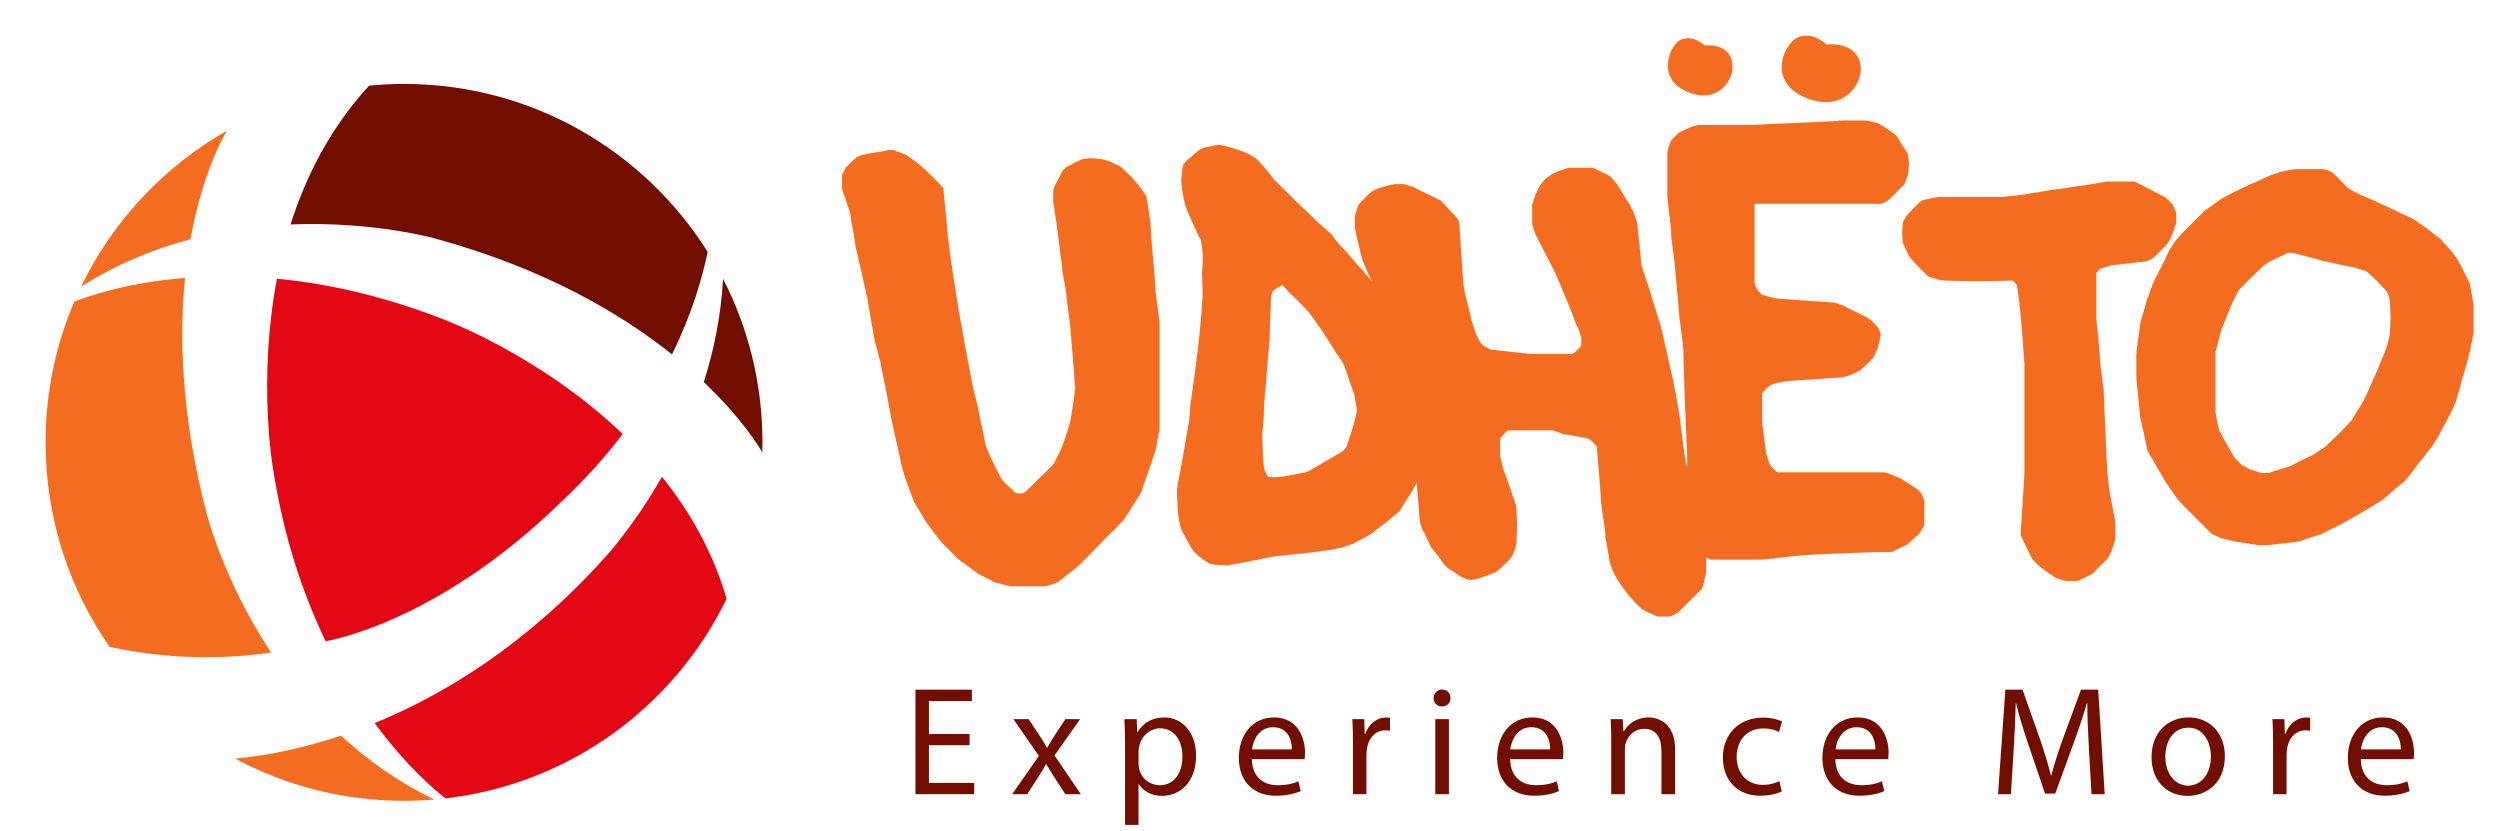 <?xml version="1.0" encoding="UTF-8"?>
<svg id="Layer_1" data-name="Layer 1" xmlns="http://www.w3.org/2000/svg" xmlns:xlink="http://www.w3.org/1999/xlink" viewBox="0 0 1193.27 396.77">
  <defs>
    <style>
      .cls-1 {
        fill: #e30613;
      }

      .cls-2 {
        fill: #f46c1f;
      }

      .cls-3 {
        clip-path: url(#clippath);
      }

      .cls-4 {
        fill: none;
      }

      .cls-5 {
        fill: #720e00;
      }
    </style>
    <clipPath id="clippath">
      <rect class="cls-4" x="-384.85" y="-583.7" width="2000" height="1500"/>
    </clipPath>
  </defs>
  <g class="cls-3">
    <path class="cls-5" d="m176.22,40.87c-18.5,20.01-30.22,43.22-37.52,66.27,39.89-1.65,69.61,6.88,69.61,6.88,51.72,14.25,88.01,35.63,112.45,55.15,9.41-19.11,14.38-36.17,17.01-48.96-30.27-48.14-83.86-80.14-144.92-80.14-5.61,0-11.15.28-16.63.81"/>
    <path class="cls-5" d="m335.93,182.37c19.01,18.05,27.14,32.18,27.93,33.58.04-1.6.07-3.2.07-4.81,0-28.12-6.79-54.66-18.81-78.07-.94,17.7-4.4,34.26-9.19,49.29"/>
    <path class="cls-2" d="m90.92,114.19c6.11-33.82,17.24-51.53,17.42-51.83-30.1,17.13-54.5,43.13-69.63,74.45,17.08-10.84,34.86-18.03,52.21-22.62"/>
    <path class="cls-1" d="m346.32,284.13c-6.6-21.75-17.51-40.54-30.36-56.57-13.84,24.28-27.35,38.65-27.35,38.65-37.81,41.94-77.14,65.58-109.78,78.93,15.4,20.94,29.32,32.45,33.86,35.93,59.18-6.84,109.16-43.87,134.14-95.3-.17-.55-.34-1.08-.51-1.65"/>
    <path class="cls-2" d="m162.76,351.12c-22.52,7.53-40.5,10.07-50.53,10.96,24.02,12.86,51.46,20.15,80.61,20.15,4.84,0,9.64-.21,14.38-.61-17.25-8.36-31.96-18.94-44.46-30.5"/>
    <path class="cls-2" d="m129.36,311.45c-23.03-34.93-30.84-66.85-30.84-66.85-11.84-45.59-13.1-83.08-10.18-111.97-27.35,2.22-45.88,8.58-52.89,11.36-8.81,20.62-13.69,43.32-13.69,67.16,0,36.3,11.31,69.94,30.59,97.63,27.92,5.95,53.77,6.04,77.01,2.67"/>
    <path class="cls-2" d="m401.9,83.7c0-.21.27-.82.82-1.8.54-.98.93-1.69,1.15-2.13.44-.43,1.15-1.15,2.13-2.13.98-.98,1.69-1.58,2.13-1.8.22-.43.82-.87,1.8-1.31.98-.43,1.69-.66,2.13-.66.43-.21,2.18-.54,5.24-.98,3.05-.43,5.35-.87,6.87-1.31h1.96c.66.22,1.74.6,3.28,1.15,1.52.55,2.51.93,2.95,1.15.43.22,1.69,1.09,3.76,2.62,2.07,1.53,3.44,2.62,4.09,3.27.43.44,1.15,1.09,2.13,1.96.98.88,2.02,1.86,3.11,2.95,1.09,1.09,2.07,2.13,2.95,3.11.87.98,1.53,1.69,1.96,2.13,0,.88.11,2.35.33,4.42.21,2.08.44,4.31.66,6.71.21,2.4.43,4.64.65,6.71.22,2.08.33,3.55.33,4.42,1.53,12.23,3.33,24.39,5.4,36.5,2.07,12.11,4.31,24.17,6.71,36.18,0,.22.11.71.33,1.47.21.77.43,1.59.65,2.46.21.88.44,1.75.66,2.62.21.87.33,1.42.33,1.64.22.44.49,1.64.82,3.6.33,1.96.76,4.09,1.31,6.38.54,2.29.98,4.42,1.31,6.38.33,1.96.6,3.17.82,3.6.22.66.66,1.75,1.31,3.27.65,1.53,1.42,3.17,2.29,4.91.87,1.75,1.69,3.39,2.45,4.91.76,1.53,1.36,2.62,1.8,3.28.44.44,1.47,1.42,3.11,2.95,1.64,1.53,2.67,2.51,3.11,2.95,1.09.22,1.74.33,1.96.33s.54-.05.98-.16c.44-.11.76-.16.98-.16.65-.43,1.64-1.31,2.95-2.62,1.31-1.31,2.73-2.73,4.26-4.26,1.52-1.52,3-2.95,4.42-4.26,1.42-1.31,2.34-2.29,2.78-2.95.21-.43.82-1.64,1.8-3.6.98-1.96,1.69-3.49,2.13-4.58.43-1.09,1.15-3.16,2.13-6.22.98-3.05,1.58-5.02,1.8-5.89,0-.21.11-.92.33-2.13.22-1.2.43-2.56.65-4.09.21-1.52.44-3,.66-4.42.21-1.42.33-2.56.33-3.44.21-.87.33-1.52.33-1.96,0-.22-.11-.87-.33-1.97,0-1.31-.11-3.27-.33-5.89-.22-2.62-.44-5.35-.66-8.18-.22-2.83-.44-5.4-.65-7.69-.22-2.29-.33-3.76-.33-4.42,0-.43-.11-1.42-.33-2.95-.22-1.53-.44-3.16-.65-4.91-.22-1.74-.44-3.44-.65-5.07-.22-1.64-.33-2.78-.33-3.44,0-.22-.11-.93-.33-2.13-.22-1.2-.44-2.46-.66-3.77-.22-1.31-.44-2.56-.65-3.77-.22-1.2-.33-2.02-.33-2.46s-.11-1.42-.33-2.95c-.22-1.52-.44-3.22-.65-5.07-.22-1.85-.44-3.55-.66-5.08-.22-1.53-.33-2.51-.33-2.95,0-.21-.11-1.03-.33-2.46-.22-1.42-.44-2.95-.65-4.58-.22-1.64-.44-3.11-.66-4.42-.22-1.31-.33-2.18-.33-2.62-.22-.22-.33-.87-.33-1.96v-4.59c0-1.09.11-1.64.33-1.64,0-.43.54-1.64,1.64-3.6,1.09-1.96,1.85-3.49,2.29-4.58l1.96-1.96c.87-.43,2.34-1.2,4.42-2.29,2.07-1.09,3.33-1.64,3.77-1.64,1.97-.21,3.16-.33,3.6-.33.65,0,2.07.11,4.25.33.44,0,1.42.22,2.95.66,1.52.44,2.62.87,3.27,1.31.43.22,1.15.55,2.13.98.98.44,1.58.77,1.8.98.43.44,1.47,1.42,3.11,2.95,1.64,1.53,2.67,2.62,3.11,3.27.87.88,2.07,2.35,3.6,4.42,1.52,2.08,2.29,3.22,2.29,3.44s.11.93.33,2.13c.21,1.2.44,2.57.65,4.09.22,1.53.43,3,.66,4.42.21,1.42.33,2.57.33,3.44s.11,2.78.33,5.73c.22,2.95.49,6.17.82,9.66.33,3.49.6,6.71.82,9.66.21,2.95.33,4.75.33,5.4,0,.44.11,1.42.33,2.95.22,1.53.43,3.22.66,5.08.21,1.86.43,3.55.65,5.07.21,1.53.33,2.51.33,2.95v50.74c-.22.65-.55,2.29-.98,4.91-.44,2.62-.77,4.37-.98,5.24-.22.44-.6,1.47-1.15,3.11-.55,1.64-1.15,3.44-1.8,5.4-.66,1.97-1.31,3.82-1.96,5.57-.66,1.75-1.09,3.06-1.31,3.93,0,.44-.28,1.09-.82,1.97-.55.87-.93,1.53-1.14,1.96-1.1,1.75-2.62,4.15-4.58,7.2-1.96,3.06-3.17,4.7-3.6,4.91-.44.65-1.59,1.86-3.44,3.6-1.86,1.75-3.82,3.71-5.89,5.89-2.08,2.18-4.15,4.31-6.22,6.39-2.08,2.08-3.55,3.55-4.42,4.42-.44.44-1.15,1.04-2.13,1.8-.98.77-2.02,1.59-3.11,2.46-1.09.88-2.13,1.69-3.11,2.46-.98.77-1.59,1.26-1.8,1.47-.44.22-1.47.6-3.11,1.15-1.64.55-2.67.82-3.11.82h-16.04c-.44,0-1.75-.27-3.93-.82-2.18-.54-3.6-.92-4.26-1.15-.65-.43-2.02-1.15-4.09-2.13-2.08-.98-3.44-1.69-4.09-2.13-.22-.22-.71-.6-1.47-1.15-.77-.54-1.59-1.15-2.46-1.8-.88-.65-1.69-1.25-2.46-1.8-.77-.54-1.26-.93-1.47-1.15-.44-.22-1.15-.82-2.13-1.8-.98-.98-2.02-2.01-3.11-3.11-1.09-1.09-2.13-2.13-3.11-3.11-.98-.98-1.59-1.69-1.8-2.13-.44-.43-1.42-1.69-2.95-3.77-1.53-2.07-2.62-3.54-3.27-4.42-.66-1.09-1.75-2.89-3.28-5.4-1.53-2.51-2.4-3.98-2.62-4.42-.22-.65-.66-1.8-1.31-3.44-.66-1.64-1.31-3.38-1.96-5.24-.66-1.85-1.26-3.71-1.8-5.57-.55-1.85-.93-3.22-1.15-4.09,0-.22-.16-1.09-.49-2.62-.33-1.52-.71-3.27-1.15-5.24-.44-1.96-.88-3.87-1.31-5.73-.44-1.85-.77-3.33-.98-4.42-.22-.87-.6-2.78-1.15-5.73-.55-2.95-1.14-6.16-1.8-9.66-.65-3.49-1.31-6.71-1.96-9.66-.66-2.95-.98-4.75-.98-5.4-.22-.43-.6-1.8-1.14-4.09-.55-2.29-.93-3.65-1.15-4.09-.22-.65-.55-2.29-.98-4.91-.44-2.62-.77-4.36-.98-5.24,0-.21-.11-.93-.33-2.13-.22-1.2-.44-2.46-.66-3.77-.22-1.31-.44-2.56-.65-3.76-.22-1.2-.33-2.02-.33-2.46-.22-.65-.6-2.23-1.15-4.75-.55-2.51-1.15-5.24-1.8-8.18-.65-2.95-1.31-5.73-1.96-8.35-.65-2.62-.98-4.26-.98-4.91,0-.22-.11-1.03-.33-2.46-.22-1.42-.49-2.95-.82-4.58-.33-1.64-.6-3.11-.82-4.42-.22-1.31-.33-2.18-.33-2.62,0-.21-.22-.93-.66-2.13-.44-1.2-.87-2.51-1.31-3.93-.44-1.42-.88-2.67-1.31-3.77-.44-1.09-.66-1.85-.66-2.29v-6.22Z"/>
    <path class="cls-2" d="m801.32,242.65c0-.2.1-.76.3-1.68.2-.92.46-1.94.77-3.06.31-1.12.56-2.14.76-3.06.2-.92.31-1.48.31-1.68.2-1.43.56-3.57,1.07-6.43.51-2.86.77-4.49.77-4.9v-5.51c-.21-3.06-.41-7.24-.61-12.55-.21-5.3-.41-10.56-.61-15.76-.21-5.2-.36-9.84-.46-13.93-.11-4.08-.15-6.43-.15-7.04,0-.41-.11-1.53-.31-3.37-.21-1.84-.46-3.82-.76-5.97-.31-2.14-.56-4.13-.77-5.97-.2-1.84-.3-2.96-.3-3.37,0-.61-.11-1.94-.31-3.98-.21-2.04-.41-4.23-.61-6.58-.2-2.34-.41-4.54-.61-6.58-.21-2.04-.31-3.26-.31-3.67s-.11-1.38-.31-2.91c-.21-1.53-.41-3.11-.61-4.74-.21-1.63-.41-3.21-.61-4.74-.21-1.53-.31-2.5-.31-2.91v-1.83c0-.41-.1-1.43-.3-3.06-.21-1.63-.41-3.42-.61-5.36-.21-1.94-.41-3.72-.61-5.36-.2-1.63-.3-2.65-.3-3.06v-20.81c0-.41.25-1.38.76-2.91.51-1.53.87-2.5,1.07-2.91l3.67-3.67c.41-.2,1.07-.51,1.99-.92.92-.4,1.58-.71,1.99-.92.61-.41,1.63-.81,3.06-1.22,1.43-.41,2.24-.61,2.45-.61h24.48c1.02,0,3.57-.1,7.65-.3,4.08-.2,8.46-.41,13.16-.61,4.69-.2,9.08-.41,13.16-.61,4.08-.2,6.63-.31,7.65-.31.41-.2,1.63-.3,3.67-.3h8.57c1.84,0,2.75.1,2.75.3.41,0,1.38.21,2.91.61,1.53.41,2.5.82,2.91,1.22.41.21,1.33.76,2.76,1.68,1.42.92,2.34,1.58,2.75,1.99.41.21.81.51,1.22.92.41.41.71.72.92.92.41.41,1.02,1.38,1.84,2.91.81,1.53,1.43,2.5,1.84,2.91.41.41.81,1.07,1.22,1.99.41.92.61,1.48.61,1.68.2,2.04.31,3.27.31,3.67s-.05,1.12-.15,2.14c-.1,1.02-.15,1.64-.15,1.84,0,.41-.26,1.33-.76,2.75-.51,1.43-.87,2.35-1.07,2.76-.41.41-1.53,1.58-3.37,3.52-1.84,1.94-3.27,3.32-4.29,4.13-.41.41-1.07.82-1.99,1.22-.92.41-1.48.61-1.68.61h-60.29v37.64c0,.21.2.82.61,1.84.41,1.02.81,1.74,1.22,2.14l1.84,1.84c.61.2,1.88.56,3.82,1.07,1.94.51,3.21.76,3.83.76s2.19.11,4.74.31c2.55.21,5.3.41,8.26.61,2.95.21,5.76.41,8.41.61,2.65.21,4.28.31,4.9.31.41,0,1.33.26,2.75.77,1.42.51,2.34.87,2.75,1.07.61.41,1.48.87,2.6,1.38,1.12.51,2.29,1.07,3.52,1.68s2.34,1.18,3.37,1.68c1.02.51,1.63.87,1.83,1.07.41.21,1.07.77,1.99,1.68.92.92,1.58,1.58,1.99,1.99.41.41.81,1.07,1.22,1.99.41.92.61,1.58.61,1.99,0,.21-.2,1.28-.61,3.21-.41,1.94-.82,3.32-1.22,4.13-.2.41-.51,1.07-.92,1.99-.41.92-.72,1.58-.92,1.99-.41.41-1.38,1.33-2.91,2.75-1.53,1.43-2.5,2.35-2.91,2.75-.2.21-.76.51-1.68.92-.92.41-1.58.72-1.99.92-.61.41-1.64.82-3.06,1.22-1.43.41-2.35.61-2.76.61-.61,0-2.29.11-5.05.31-2.75.21-5.77.41-9.03.61-3.27.21-6.27.41-9.03.61-2.76.21-4.44.41-5.05.61-.41,0-1.38.21-2.91.61-1.53.41-2.5.82-2.91,1.22-.41.21-1.07.77-1.99,1.68-.92.92-1.48,1.58-1.68,1.99v13.16c0,.61.1,1.64.31,3.06.2,1.43.41,2.96.61,4.59.2,1.64.41,3.17.61,4.59.2,1.43.31,2.45.31,3.06.2.41.51,1.33.92,2.76.41,1.43.71,2.35.92,2.75.41.61,1.07,1.38,1.99,2.3.92.92,1.58,1.38,1.99,1.38h50.8c.2,0,1.02.26,2.45.77,1.42.51,2.55.97,3.36,1.38.41,0,1.02.26,1.84.77.81.51,1.43.87,1.84,1.07.41.41,1.32,1.02,2.75,1.84,1.42.82,2.34,1.43,2.75,1.84.41.21.81.51,1.22.92.41.41.71.72.92.92.2.41.56,1.07,1.07,1.99.51.92.77,1.58.77,1.99v11.32c0,.21-.26.77-.77,1.68-.51.92-.87,1.58-1.07,1.99-.41.61-1.38,1.58-2.91,2.91-1.53,1.33-2.5,2.19-2.91,2.6-.41.41-1.63,1.07-3.67,1.99-2.04.92-3.37,1.58-3.98,1.99-1.64,0-4.59.05-8.87.15-4.29.11-8.83.26-13.62.46-4.8.2-9.33.41-13.62.61-4.28.2-7.35.41-9.18.61-.41,0-1.43.1-3.06.31-1.64.2-3.37.41-5.2.61-1.84.2-3.62.41-5.35.61-1.74.2-2.81.31-3.21.31h-24.48c-.61-.21-1.89-.77-3.82-1.68-1.94-.92-3.21-1.58-3.83-1.99-1.02-.81-2.5-2.19-4.44-4.13-1.94-1.94-3.01-3.11-3.21-3.52v-13.16Z"/>
    <path class="cls-2" d="m964.81,249.35c.19-2.94.39-6.02.59-9.25.19-3.23.39-6.31.59-9.25.19-2.94.29-4.99.29-6.17v-50.82c-.2-2.74-.44-6.22-.73-10.43-.29-4.21-.64-8.37-1.03-12.48-.4-4.11-.79-7.64-1.18-10.57-.39-2.94-.69-4.5-.88-4.7l-1.76-1.76c-1.17,0-3.33.05-6.45.15-3.13.1-6.45.15-9.97.15-3.33,0-6.55-.05-9.68-.15-3.13-.1-5.28-.15-6.45-.15-.78,0-2.1-.24-3.96-.73-1.86-.49-2.98-.83-3.37-1.03-.39-.19-.98-.68-1.76-1.47-.78-.78-1.66-1.66-2.64-2.64-.98-.98-1.91-1.96-2.79-2.94-.88-.98-1.52-1.66-1.91-2.06-.39-.59-1.03-1.81-1.91-3.67-.88-1.86-1.42-3.08-1.61-3.67-.2-2.35-.29-3.82-.29-4.41s.05-1.47.15-2.64c.1-1.17.15-1.86.15-2.06,0-.39.24-.98.73-1.76.49-.78.83-1.37,1.03-1.76.78-.98,2.1-2.4,3.96-4.26,1.85-1.86,2.98-2.89,3.37-3.08.39-.19,1.76-.54,4.11-1.03,2.35-.49,4-.73,4.98-.73h29.03c.19,0,.88-.05,2.05-.15,1.17-.1,2.54-.24,4.11-.44,1.56-.19,3.08-.39,4.55-.59,1.47-.19,2.69-.39,3.67-.59.19,0,.83-.1,1.91-.29,1.07-.19,2.25-.39,3.52-.59,1.27-.19,2.39-.39,3.37-.59.98-.19,1.66-.29,2.05-.29s1.32-.1,2.79-.29c1.46-.19,2.98-.44,4.55-.73,1.56-.29,3.08-.54,4.55-.73,1.47-.19,2.39-.29,2.79-.29.19,0,.83-.1,1.9-.29,1.07-.19,2.2-.39,3.37-.59,1.17-.19,2.3-.39,3.37-.59,1.07-.19,1.8-.29,2.2-.29h12.61c.19,0,.92.35,2.2,1.03,1.27.69,2.69,1.42,4.25,2.2,1.56.78,3.08,1.57,4.55,2.35,1.47.79,2.59,1.37,3.37,1.76.39.2,1.03.73,1.91,1.62.88.88,1.51,1.52,1.91,1.91.19.39.49,1.03.88,1.91.39.88.68,1.52.88,1.91v5.29c-.2.39-.44,1.08-.74,2.06-.29.98-.64,1.96-1.03,2.94-.4.98-.78,1.86-1.17,2.64-.39.79-.69,1.28-.88,1.47-.2.39-1.22,1.52-3.08,3.38-1.86,1.86-3.18,3.19-3.96,3.96-.4.2-1.03.54-1.91,1.03-.88.49-1.52.73-1.9.73s-1.37.1-2.93.29c-1.57.2-3.28.39-5.13.59-1.86.2-3.57.39-5.13.59-1.57.2-2.54.29-2.93.29-.39.2-1.32.49-2.78.88-1.47.39-2.4.69-2.79.88-.2.2-.49.49-.88.88-.4.39-.69.79-.88,1.18v21.74c0,.39.1,1.42.29,3.08.19,1.67.39,3.52.59,5.58.19,2.06.39,4.16.59,6.32.19,2.16.29,3.82.29,4.99,0,.39.1,1.27.29,2.64.19,1.37.39,2.89.59,4.55.19,1.67.39,3.18.59,4.55.19,1.37.29,2.25.29,2.64,0,.98.1,3.52.29,7.64.19,4.11.39,8.52.59,13.22.19,4.7.39,9.11.59,13.22.19,4.11.39,6.66.59,7.64,0,.59.15,1.96.44,4.11.29,2.16.68,4.46,1.17,6.9.49,2.45.93,4.7,1.32,6.76.39,2.06.59,3.38.59,3.97v7.34c0,.2-.25.98-.73,2.35-.49,1.37-.83,2.45-1.03,3.23-.2.39-.54,1.03-1.03,1.91-.49.88-.73,1.42-.73,1.61l-7.33,7.34c-.59.39-1.81,1.03-3.67,1.91-1.86.88-3.08,1.42-3.67,1.62h-5.28c-.39,0-1.32-.25-2.78-.73-1.47-.49-2.4-.83-2.79-1.03-.4-.39-1.27-1.03-2.64-1.91-1.37-.88-2.25-1.52-2.64-1.91-.78-.39-1.86-1.27-3.23-2.64-1.37-1.37-2.15-2.25-2.35-2.64-.2-.39-.54-1.07-1.03-2.06-.49-.98-1.03-2.06-1.61-3.23-.59-1.17-1.13-2.3-1.61-3.38-.49-1.08-.84-1.81-1.03-2.2,0-1.18.09-3.23.29-6.17"/>
    <path class="cls-2" d="m1019.65,169.68c0-.59.1-1.62.29-3.08.19-1.47.39-2.98.59-4.55.19-1.57.39-3.03.59-4.41.19-1.37.29-2.25.29-2.64,0-.19.15-.78.44-1.76.29-.98.63-2.15,1.03-3.53.39-1.37.78-2.74,1.17-4.11.39-1.37.68-2.45.88-3.23.39-.59.78-1.57,1.17-2.94.39-1.37.68-2.15.88-2.35.19-.78.73-2.06,1.61-3.82.88-1.76,1.81-3.57,2.79-5.43.98-1.86,1.85-3.67,2.64-5.43.78-1.76,1.36-2.94,1.76-3.52.39-.59,1.03-1.57,1.9-2.94.88-1.37,1.51-2.15,1.91-2.35.39-.59,1.17-1.47,2.35-2.64,1.17-1.17,2.44-2.45,3.81-3.82,1.37-1.37,2.64-2.64,3.81-3.82,1.17-1.17,2.05-2.06,2.64-2.64.59-.39,1.81-1.27,3.67-2.64,1.86-1.37,3.08-2.25,3.67-2.64.19-.19.93-.63,2.2-1.32,1.27-.68,2.69-1.42,4.25-2.2,1.56-.78,3.08-1.52,4.55-2.2,1.47-.68,2.59-1.22,3.37-1.62.59-.19,1.51-.59,2.79-1.17,1.27-.59,2.54-1.18,3.81-1.76,1.27-.59,2.49-1.12,3.67-1.62,1.17-.49,1.95-.73,2.35-.73.78-.39,2.1-.78,3.96-1.17,1.86-.39,2.98-.59,3.37-.59.19-.19,1.36-.29,3.52-.29h9.09c2.15,0,3.32.1,3.52.29.39,0,1.03.2,1.9.59.88.39,1.51.78,1.91,1.17l7.04,7.05c.19.2,1.22.79,3.08,1.76,1.86.98,3.27,1.67,4.25,2.06.59.2,1.85.73,3.81,1.62,1.95.88,4,1.81,6.16,2.79,2.15.98,4.2,1.96,6.16,2.94,1.95.98,3.23,1.57,3.81,1.76.39.2,1.03.49,1.91.88.88.39,1.41.69,1.61.88.39.2,1.17.69,2.35,1.47,1.17.78,2.44,1.67,3.81,2.64,1.37.98,2.64,1.96,3.81,2.94,1.17.98,2.05,1.67,2.64,2.06.19,0,.48.2.88.59.39.39.68.78.88,1.17.59.59,1.27,1.32,2.06,2.2.78.88,1.56,1.81,2.35,2.79.78.98,1.46,1.86,2.05,2.64.59.79.88,1.28.88,1.47.59.98,1.56,2.84,2.93,5.58,1.37,2.75,2.25,4.51,2.64,5.29,0,.2.1.78.29,1.76.19.98.39,2.06.59,3.23.19,1.18.39,2.3.59,3.38.19,1.08.29,1.91.29,2.5v12.63c0,.2-.25,1.47-.73,3.82-.49,2.35-.84,4.11-1.03,5.29-.2.39-.49,1.52-.88,3.38-.39,1.86-.78,3.08-1.17,3.67,0,.59-.2,1.47-.59,2.64-.4,1.18-.79,2.45-1.17,3.82-.4,1.37-.74,2.64-1.03,3.82-.29,1.18-.54,1.96-.73,2.35-.2.79-.49,1.86-.88,3.23-.4,1.37-.69,2.16-.88,2.35-.2.59-.64,1.57-1.32,2.94-.69,1.37-1.42,2.79-2.2,4.26-.79,1.47-1.57,2.89-2.35,4.26-.79,1.37-1.27,2.35-1.47,2.94-.2.39-.73,1.28-1.61,2.64-.88,1.37-1.52,2.35-1.9,2.94-.4.39-1.27,1.52-2.64,3.38-1.37,1.86-2.35,3.08-2.93,3.67-.98,1.37-2.35,3.18-4.11,5.43-1.76,2.25-2.74,3.48-2.93,3.67-.2.2-.78.69-1.76,1.47-.98.79-2.06,1.67-3.23,2.64-1.17.98-2.3,1.96-3.37,2.94-1.08.98-1.9,1.67-2.49,2.06-.39.4-1.27.98-2.64,1.76-1.37.78-2.35,1.37-2.93,1.76-.59.39-1.47.93-2.64,1.62-1.17.69-2.45,1.42-3.81,2.2-1.37.79-2.64,1.52-3.81,2.2-1.17.69-1.96,1.13-2.35,1.32-.59.39-1.42.84-2.49,1.32-1.08.49-2.2,1.03-3.37,1.62-1.17.59-2.25,1.13-3.22,1.62-.98.49-1.57.83-1.76,1.03-.59.2-1.42.44-2.49.73-1.08.29-2.2.64-3.37,1.03-1.17.39-2.25.79-3.22,1.17-.98.39-1.57.59-1.76.59s-.98.1-2.35.29c-1.37.2-2.93.39-4.7.59-1.76.2-3.47.39-5.13.59-1.66.2-2.98.29-3.96.29h-3.81c-.78-.19-2.54-.49-5.28-.88-2.74-.39-4.6-.68-5.57-.88-.59-.19-1.81-.49-3.67-.88-1.86-.39-2.98-.68-3.37-.88-.39-.19-1.08-.54-2.05-1.03-.98-.49-1.57-.73-1.76-.73-.78-.78-1.96-1.96-3.52-3.52-1.57-1.57-3.23-3.23-4.98-4.99-1.76-1.76-3.37-3.38-4.84-4.85-1.47-1.47-2.4-2.5-2.79-3.08-1.37-1.76-2.45-3.23-3.23-4.41-.79-1.18-1.57-2.35-2.35-3.52-.79-1.18-1.37-2.15-1.76-2.94-.39-.59-1.27-2.06-2.64-4.41-1.37-2.35-2.25-3.92-2.64-4.7-.39-.39-.78-1.03-1.17-1.91-.39-.88-.69-1.42-.88-1.62-.2-.78-.44-1.95-.73-3.53-.29-1.57-.64-3.23-1.03-4.99-.39-1.76-.78-3.38-1.17-4.85-.4-1.47-.59-2.5-.59-3.08,0-.39-.1-1.47-.29-3.23-.2-1.76-.39-3.72-.59-5.87-.2-2.15-.4-4.21-.59-6.17-.2-1.96-.29-3.43-.29-4.41v-9.11Zm37.83,27.02c.19.98.49,2.6.88,4.85.39,2.25.78,3.67,1.17,4.26.19.39.59,1.17,1.17,2.35.59,1.17,1.27,2.4,2.05,3.67.78,1.27,1.51,2.55,2.2,3.82.68,1.28,1.22,2.2,1.61,2.79.39.39,1.03,1.03,1.91,1.91.88.88,1.51,1.52,1.91,1.91.19,0,.73.25,1.61.73.88.49,1.51.84,1.9,1.03.59.2,1.56.49,2.93.88,1.37.39,2.15.69,2.35.88h3.81c.78-.39,2.54-.98,5.28-1.76,2.74-.78,4.59-1.37,5.57-1.76.19-.19.78-.54,1.76-1.03.98-.49,2.05-1.03,3.22-1.62,1.17-.59,2.3-1.12,3.37-1.62,1.07-.49,1.9-.93,2.49-1.32.59-.39,1.56-1.03,2.93-1.91,1.37-.88,2.15-1.42,2.35-1.62.59-.59,1.56-1.52,2.93-2.79,1.37-1.27,2.68-2.54,3.96-3.82,1.27-1.27,2.44-2.5,3.52-3.67,1.07-1.18,1.81-1.96,2.2-2.35.19-.39.98-1.71,2.35-3.97,1.37-2.25,2.44-3.97,3.23-5.14.19-.39.49-1.03.88-1.91.39-.88.68-1.52.88-1.91.19-.39.54-1.17,1.03-2.35.48-1.17,1.03-2.4,1.61-3.67.59-1.27,1.17-2.54,1.76-3.82.59-1.27.98-2.2,1.17-2.79.19-.59.48-1.32.88-2.2.39-.88.78-1.81,1.17-2.79.39-.98.73-1.86,1.03-2.64.29-.78.44-1.27.44-1.47.39-.78.78-2.06,1.17-3.82.39-1.76.59-2.84.59-3.23,0-.19.05-1.22.15-3.08.1-1.86.15-3.28.15-4.26s-.05-2.4-.15-4.26c-.1-1.86-.15-2.89-.15-3.08,0-.39-.2-1.27-.59-2.64-.4-1.37-.78-2.25-1.17-2.64-.39-.39-.98-1.03-1.76-1.91-.78-.88-1.66-1.81-2.64-2.79-.98-.98-1.9-1.86-2.78-2.64-.88-.78-1.52-1.37-1.91-1.76-.2-.19-.98-.49-2.35-.88-1.37-.39-2.35-.68-2.93-.88-.39-.19-1.42-.44-3.08-.73-1.66-.29-3.37-.63-5.13-1.03-1.76-.39-3.47-.78-5.13-1.17-1.66-.39-2.69-.59-3.08-.59-.4-.19-1.27-.49-2.64-.88-1.37-.39-2.89-.78-4.55-1.17-1.66-.39-3.18-.78-4.55-1.17-1.37-.39-2.25-.59-2.64-.59h-1.76c-.59.39-1.47.83-2.64,1.32-1.17.49-2.35,1.03-3.52,1.61-1.17.59-2.2,1.13-3.08,1.62-.88.49-1.42.84-1.61,1.03-.59.39-1.47,1.18-2.64,2.35-1.17,1.17-2.45,2.4-3.81,3.67-1.37,1.27-2.64,2.55-3.81,3.82-1.17,1.28-2.05,2.2-2.64,2.79,0,.2-.49,1.22-1.47,3.08-.98,1.86-1.66,3.28-2.05,4.26-.2.39-.73,1.72-1.61,3.97-.88,2.25-1.52,3.87-1.9,4.85-.2.39-.54,1.32-1.03,2.79-.49,1.47-.73,2.4-.73,2.79-.39.98-.78,2.35-1.17,4.11-.39,1.76-.69,2.84-.88,3.23v28.79Z"/>
    <path class="cls-2" d="m760.47,211.23c-.94-.94-1.62-1.51-2.03-1.72-.42-.21-1.2-.42-2.34-.62-1.15-.21-2.34-.42-3.59-.63-1.25-.21-2.45-.41-3.59-.62-1.15-.21-1.82-.31-2.03-.31-.42,0-1.4-.31-2.96-.94-1.56-.62-2.55-.94-2.97-.94h-21.23c-.42.21-1.09.84-2.03,1.88-.94,1.04-1.51,1.77-1.72,2.19v7.5c0,.42.26,1.62.78,3.6.52,1.98.88,3.39,1.09,4.22.21.42.62,1.46,1.25,3.13.62,1.67,1.25,3.49,1.87,5.47.62,1.98,1.25,3.8,1.87,5.47.62,1.67.94,2.71.94,3.12,0,.21.05,1.36.16,3.44.1,2.09.16,3.65.16,4.69,0,1.25-.05,3.02-.16,5.31-.11,2.29-.16,3.65-.16,4.07s-.26,1.36-.78,2.81c-.52,1.46-.89,2.4-1.09,2.81-.62,1.05-1.93,2.51-3.9,4.38-1.98,1.87-3.28,3.02-3.9,3.44-.83.42-2.71,1.15-5.62,2.19-2.92,1.04-4.89,1.56-5.93,1.56-.42.21-1.36.05-2.81-.47-1.46-.52-2.5-.99-3.12-1.41-.21-.21-1.04-.78-2.5-1.72-1.46-.94-2.5-1.62-3.12-2.03l-1.88-1.87c-.62-1.04-1.67-2.5-3.12-4.38-1.46-1.87-2.39-3.02-2.81-3.44-.21-.41-.78-1.61-1.72-3.6-.94-1.98-1.61-3.39-2.03-4.22-.42-.41-.83-1.35-1.25-2.81-.42-1.46-.62-2.4-.62-2.82,0-.62-.11-2.13-.31-4.53-.21-2.4-.42-5-.62-7.82-.21-2.81-.42-5.47-.62-7.98-.21-2.5-.31-4.06-.31-4.69-.62-7.3-1.36-14.49-2.19-21.58-.83-7.08-2.08-14.07-3.74-20.95,0-.41-.31-1.4-.94-2.97-.62-1.56-.94-2.55-.94-2.97-.21-.42-.57-1.66-1.09-3.75-.52-2.08-.78-3.33-.78-3.75-.21-.41-.58-1.4-1.09-2.97-.52-1.56-.78-2.55-.78-2.97-.21-.42-.58-1.66-1.09-3.75-.52-2.08-.89-3.33-1.09-3.75-.21-.62-.47-1.51-.78-2.65-.31-1.15-.68-2.35-1.09-3.6-.42-1.25-.78-2.39-1.09-3.44-.31-1.04-.58-1.67-.78-1.88-.21-.41-.68-1.51-1.41-3.28-.73-1.77-1.56-3.6-2.5-5.47-.94-1.87-1.77-3.7-2.5-5.47-.73-1.77-1.2-2.86-1.41-3.28-.21-.42-.47-1.35-.78-2.81-.31-1.46-.68-2.97-1.09-4.54-.42-1.56-.78-3.13-1.09-4.69-.31-1.56-.58-2.66-.78-3.28v-5.94c.2-.62.52-1.66.94-3.13.42-1.46.73-2.29.94-2.5.42-.41,1.35-1.41,2.81-2.97,1.45-1.56,2.5-2.56,3.12-2.97.21-.21.78-.52,1.72-.94.94-.41,1.61-.73,2.03-.94.62-.21,1.92-.57,3.9-1.09,1.98-.52,3.28-.79,3.9-.79h3.75c.41,0,1.4.26,2.96.79,1.56.52,2.55.89,2.97,1.09.62.42,1.51.89,2.65,1.41,1.14.52,2.34,1.09,3.59,1.72,1.25.62,2.39,1.2,3.44,1.72,1.04.52,1.66.78,1.87.78.2.21.67.68,1.41,1.41.73.73,1.45,1.51,2.19,2.35.73.83,1.45,1.61,2.18,2.35.73.73,1.3,1.3,1.72,1.72.41.42.83,1.04,1.25,1.88.42.83.62,1.46.62,1.87,0,1.25.1,3.34.31,6.26.2,2.92.42,6,.62,9.22.2,3.23.42,6.31.62,9.23.21,2.92.42,5,.62,6.25,0,.21.16.94.47,2.19.31,1.25.68,2.71,1.1,4.38.41,1.67.83,3.34,1.25,5.01.42,1.67.73,3.02.94,4.06.2.42.52,1.36.94,2.82.42,1.46.73,2.4.94,2.82.2.42.52,1.1.94,2.03.41.94.73,1.51.94,1.72.21.42.52.83.94,1.25.41.42.73.73.94.94.42.21,1.14.58,2.19,1.1,1.04.52,1.66.78,1.87.78.62,0,1.82.11,3.59.31,1.76.21,3.64.42,5.62.62,1.98.21,3.9.42,5.78.63,1.88.21,3.23.31,4.06.31h19.36c.42-.21,1.09-.78,2.03-1.72.94-.94,1.61-1.62,2.03-2.04v-4.06c-.21-.42-.52-1.35-.94-2.81-.42-1.46-.83-2.4-1.25-2.82-.42-1.25-1.09-3.07-2.03-5.47-.94-2.4-1.93-4.84-2.97-7.35-1.05-2.5-1.98-4.74-2.81-6.72-.83-1.98-1.36-3.18-1.56-3.6-.21-.62-.78-1.88-1.72-3.75-.94-1.87-1.98-3.91-3.12-6.1-1.15-2.19-2.18-4.22-3.12-6.1-.94-1.87-1.51-3.02-1.72-3.44-.42-.41-.83-1.41-1.25-2.97-.42-1.56-.73-2.55-.94-2.97v-9.38c.21-.41.52-1.35.94-2.81.41-1.46.83-2.5,1.25-3.13,1.87-4.59,5.1-7.82,9.68-9.69.62-.21,1.66-.58,3.12-1.1,1.45-.52,2.29-.78,2.5-.78h11.55c.41.21,1.61.79,3.59,1.72,1.98.94,3.38,1.61,4.22,2.03.41.42,1.04,1.1,1.87,2.04.83.94,1.45,1.61,1.87,2.03.21.42,1.04,1.83,2.5,4.22,1.45,2.4,2.6,4.22,3.44,5.47l1.87,3.75c.21.63.57,1.67,1.09,3.13.52,1.46.78,2.29.78,2.5,0,.62.1,1.88.31,3.75.21,1.88.42,3.91.62,6.1.21,2.19.42,4.23.62,6.1.21,1.88.31,3.02.31,3.44s.31,1.41.94,2.97c.62,1.56.94,2.55.94,2.97.62,1.67,1.35,3.85,2.19,6.57.83,2.71,1.66,5.42,2.5,8.13.83,2.71,1.56,5.05,2.19,7.04.62,1.98.94,3.08.94,3.28.2,1.04.57,2.71,1.09,5.01.52,2.29,1.09,4.79,1.72,7.5.62,2.71,1.2,5.26,1.72,7.66.52,2.4.89,4.01,1.09,4.85,1.66,7.92,2.96,15.95,3.9,24.08.94,8.13,2.23,16.15,3.9,24.07.2.42.57,1.72,1.09,3.91.52,2.19.78,3.49.78,3.91,0,.21.1.78.31,1.72.2.94.42,1.98.62,3.13.2,1.15.42,2.19.62,3.13.2.94.31,1.51.31,1.72.2.42.52,1.36.94,2.82.42,1.46.83,3.08,1.25,4.85.42,1.77.83,3.39,1.25,4.84.42,1.46.62,2.4.62,2.82v9.69c-.21,1.04-.52,2.5-.94,4.38-.42,1.88-.73,3.02-.94,3.44l-11.55,11.57c-.42.22-1.09.58-2.03,1.1-.94.52-1.61.78-2.03.78h-5.62c-.62-.2-1.93-.78-3.9-1.72-1.98-.94-3.28-1.62-3.9-2.04-.42-.41-1.36-1.35-2.81-2.81-1.46-1.46-2.39-2.5-2.81-3.13-2.29-2.71-4.27-5.42-5.93-8.13-1.67-2.71-2.92-5.73-3.74-9.07,0-.42-.11-1.14-.31-2.18-.21-1.05-.42-2.19-.62-3.44-.21-1.25-.42-2.4-.62-3.44-.21-1.04-.31-1.88-.31-2.5s-.11-1.77-.31-3.44c-.21-1.67-.47-3.44-.78-5.32-.31-1.87-.58-3.64-.78-5.31-.21-1.67-.31-2.82-.31-3.44,0-.83-.11-2.45-.31-4.84-.21-2.4-.42-4.95-.62-7.66-.21-2.71-.42-5.21-.62-7.51-.21-2.29-.31-3.96-.31-5-.21-.41-.78-1.09-1.72-2.03"/>
    <path class="cls-2" d="m564.74,78.6c1.26-1.61,2.12-2.54,2.59-2.8.47-.26,1.32-.95,2.53-2.08,1.22-1.13,2.06-1.82,2.53-2.08l2.12-1.16c.83-.15,2.25-.43,4.25-.84,1.99-.41,3.09-.59,3.27-.53.18.05.97.24,2.37.54,1.39.31,2.45.57,3.18.78.91.26,2.13.67,3.65,1.21,1.52.54,2.46.86,2.83.97.55.16,1.62.72,3.22,1.68,1.6.96,2.55,1.59,2.87,1.87.12.24.65.83,1.56,1.79.91.96,1.8,1.96,2.68,3,.88,1.05,1.72,2.08,2.51,3.1.79,1.02,1.25,1.65,1.38,1.88.31.29,1.28,1.21,2.9,2.77,1.62,1.56,3.38,3.31,5.29,5.24,1.91,1.94,3.88,3.84,5.9,5.72,2.02,1.88,3.57,3.36,4.64,4.46.12.24.62.73,1.49,1.47.87.75,1.77,1.55,2.71,2.42.93.86,1.84,1.67,2.71,2.42.87.75,1.46,1.27,1.77,1.55.26.47.89,1.35,1.9,2.63,1.01,1.28,1.67,2.07,1.99,2.35.31.29,1.03,1.04,2.16,2.26,1.13,1.22,2.28,2.54,3.45,3.96,1.16,1.43,2.32,2.75,3.44,3.97,1.13,1.22,1.85,1.97,2.16,2.26.26.47.91,1.3,1.95,2.49,1.03,1.19,1.7,1.93,2.02,2.22.75.81,1.7,1.98,2.84,3.49,1.14,1.52,2.28,3.03,3.42,4.55,1.14,1.52,2.14,2.84,2.99,3.98.85,1.14,1.34,1.83,1.48,2.06.44.53,1.15,1.67,2.12,3.43.97,1.76,2.04,3.71,3.2,5.82,1.16,2.12,2.24,4.16,3.26,6.13,1,1.97,1.68,3.41,2.01,4.29.18.05.49.84.95,2.35.45,1.52.74,2.69.9,3.52.46,1.12,1.01,2.97,1.66,5.52.64,2.56.99,4.04,1.07,4.46.15.84.39,2.04.73,3.62.33,1.58.65,3.2.95,4.87.3,1.67.56,3.18.76,4.52.2,1.35.37,2.14.5,2.37.02.6,0,1.88-.08,3.83-.07,1.96-.16,3.12-.27,3.48l-3.65,12.58-3.26,11.21c-.06.18-.39.83-1.01,1.93-.62,1.11-1.31,2.29-2.07,3.55-.76,1.26-1.58,2.55-2.46,3.88-.88,1.33-1.52,2.33-1.91,3-.11.37-.45.86-1.02,1.48-.58.62-1.1,1.07-1.57,1.32-.53.44-1.38,1.18-2.57,2.22-1.19,1.04-2.42,2.02-3.67,2.94-1.26.92-2.45,1.81-3.59,2.66-1.14.86-1.85,1.44-2.14,1.75-.48.26-1.83,1-4.06,2.23-2.24,1.23-3.7,2.04-4.41,2.43-.42.08-1.4.39-2.94.92-1.55.54-2.64.92-3.29,1.12-.18-.05-.75.03-1.7.24-.95.22-1.64.37-2.05.44-.84.16-2.08.34-3.72.55-1.65.22-3.39.45-5.24.7-1.85.25-3.54.45-5.07.6-1.52.15-2.59.24-3.19.26-.24.13-.8.21-1.7.25-.9.03-1.92.14-3.05.3-1.14.17-2.15.27-3.05.3-.9.03-1.47.12-1.7.24-.6.03-2,.26-4.21.7-2.21.45-4.62.93-7.24,1.45-2.63.52-5.08.99-7.38,1.41-2.29.42-3.74.64-4.34.66-.23.12-1.27.12-3.11-.02-1.84-.14-3.15-.22-3.93-.25l-1.09-.32-.82-.24c-.31-.29-1.05-.8-2.22-1.54-1.17-.74-1.91-1.25-2.22-1.53-.31-.29-1.25-1.15-2.8-2.59-.44-.53-.95-1.32-1.54-2.37-.58-1.06-1.2-2.17-1.84-3.35-.65-1.17-1.23-2.23-1.74-3.17-.52-.94-.82-1.62-.89-2.04-.27-.47-.56-1.64-.91-3.52-.34-1.88-.57-3.32-.66-4.34-.03-.6-.07-1.45-.15-2.56-.08-1.11-.13-2.26-.18-3.46-.05-1.2-.08-2.29-.08-3.29,0-.99.01-1.58.07-1.76.03-.78.35-2.72.95-5.8.6-3.09,1.21-6.37,1.82-9.85.61-3.48,1.18-6.77,1.69-9.89.51-3.11.87-5.03,1.08-5.76.05-.18.13-.8.24-1.86.11-1.05.2-2.21.27-3.48.07-1.26.14-2.38.23-3.34.08-.96.17-1.63.28-1.99,1.24-8.34,2.34-16.56,3.32-24.68.97-8.12,1.71-16.45,2.22-25,.05-.18.07-.92.05-2.21-.03-1.29-.06-2.69-.12-4.19-.06-1.5-.11-2.85-.16-4.05-.05-1.2-.02-1.98.09-2.35.05-.18.09-.66.12-1.45.03-.78.06-1.56.09-2.35.03-.78.04-1.52.05-2.21,0-.69.03-1.13.08-1.31-.16-.83-.34-2.22-.57-4.17-.23-1.94-.47-3.15-.73-3.62-.32-.29-.8-1.17-1.45-2.65-.66-1.47-1.35-3.01-2.07-4.6-.72-1.59-1.41-3.13-2.07-4.61-.66-1.47-1.03-2.42-1.1-2.84-.13-.23-.34-.89-.62-1.96-.29-1.07-.54-2.23-.77-3.48-.23-1.25-.43-2.45-.59-3.58-.17-1.13-.26-2-.28-2.6-.16-.83-.1-2.4.18-4.69.27-2.29.48-3.71.64-4.26m42.03,63.5c-.16.55-.24,1.86-.25,3.93,0,2.07-.09,4.38-.23,6.9-.14,2.53-.22,4.83-.23,6.9,0,2.07-.09,3.38-.25,3.93.02.6-.11,2.24-.39,4.93-.29,2.69-.52,5.53-.7,8.54-.18,3.01-.42,5.86-.7,8.54-.29,2.69-.42,4.33-.39,4.93-.11.37-.21,1.57-.31,3.62-.1,2.04-.12,3.28-.04,3.7-.05.18-.11.71-.16,1.58-.06.87-.12,1.79-.2,2.76-.09.97-.15,1.88-.21,2.76-.06.87-.11,1.4-.16,1.58-.09.97-.08,2.3.02,4.01.09,1.71.18,3.46.25,5.26.07,1.8.15,3.41.23,4.81.08,1.41.16,2.32.24,2.74.07.42.39,1.2.95,2.35.55,1.15,1.01,1.78,1.38,1.88.18.05.96.08,2.34.09,1.38,0,2.49-.06,3.33-.22.6-.02,1.53-.15,2.78-.38,1.25-.23,2.5-.46,3.76-.69,1.25-.23,2.35-.45,3.3-.67.95-.21,1.52-.3,1.7-.25.42-.07,1.39-.53,2.92-1.38,1.53-.84,3.19-1.79,4.98-2.85,1.79-1.06,3.58-2.12,5.37-3.18,1.79-1.06,3.15-1.85,4.1-2.37.47-.26.99-.7,1.57-1.32.58-.62.92-1.11,1.02-1.48.1-.36.52-1.63,1.25-3.79.72-2.16,1.28-3.88,1.65-5.16.32-1.09.72-2.65,1.21-4.69.49-2.03.76-3.14.81-3.32.05-.18-.12-1.27-.53-3.27-.41-2-.66-3.5-.76-4.52-.13-.23-.47-1.12-1.01-2.66-.54-1.54-.92-2.64-1.12-3.29-.21-.65-.68-2.08-1.43-4.27-.75-2.19-1.26-3.52-1.51-4l-1.17-2.12c-.44-.52-1.11-1.46-2-2.81-.9-1.34-1.78-2.74-2.64-4.18-.87-1.44-1.71-2.77-2.54-4-.83-1.23-1.38-2.08-1.63-2.55-.83-1.23-2.05-2.97-3.67-5.22s-2.56-3.6-2.82-4.08c-.18-.05-.65-.49-1.4-1.3-.76-.81-1.66-1.77-2.73-2.87-1.07-1.1-2.17-2.21-3.33-3.34-1.16-1.12-2.05-1.97-2.67-2.55-.26-.47-1.17-1.42-2.72-2.87-.42.08-1.17.45-2.26,1.12-1.09.68-1.77,1.17-2.06,1.48-.4.68-.62,1.11-.67,1.29-.11.37-.2,1.03-.28,1.99"/>
    <path class="cls-2" d="m813.61,21.67s-5.52-5.37-11.33-2.7c-5.81,2.67-12.89,20.63,6.36,25.96,19.26,5.33,27.01-24.95,4.97-23.25"/>
    <path class="cls-2" d="m871.82,21.22s-6.74-6.55-13.83-3.3c-7.1,3.25-15.67,23.54,7.85,30.05,23.52,6.51,32.91-28.82,5.99-26.75"/>
    <path class="cls-1" d="m297.2,207.15c-39.94-38.24-86.66-55.15-86.66-55.15-28.89-11.18-55.26-16.75-78.34-18.96-9.32,48.79-1.88,90.67-1.88,90.67,5.12,32.99,14.46,60.26,25.11,82.34,0,0,52.25-8.04,111.81-65.91,11.78-10.96,21.67-22.06,29.97-32.99"/>
  </g>
  <g>
    <path class="cls-5" d="m462.78,355.69h-19.39v17.98h21.61v5.4h-28.05v-49.88h26.94v5.4h-20.5v15.76h19.39v5.33Z"/>
    <path class="cls-5" d="m490.97,343.25l5.11,7.7c1.33,2,2.44,3.85,3.63,5.85h.22c1.18-2.15,2.37-4,3.55-5.92l5.03-7.62h7.03l-12.21,17.32,12.58,18.5h-7.4l-5.25-8.07c-1.41-2.07-2.59-4.07-3.85-6.22h-.15c-1.18,2.15-2.44,4.07-3.77,6.22l-5.18,8.07h-7.18l12.73-18.28-12.14-17.54h7.25Z"/>
    <path class="cls-5" d="m536.99,354.95c0-4.59-.15-8.29-.3-11.69h5.85l.3,6.14h.15c2.66-4.37,6.88-6.96,12.73-6.96,8.66,0,15.17,7.33,15.17,18.21,0,12.88-7.84,19.24-16.28,19.24-4.74,0-8.88-2.07-11.03-5.62h-.15v19.46h-6.44v-38.78Zm6.44,9.55c0,.96.15,1.85.3,2.66,1.18,4.51,5.11,7.62,9.77,7.62,6.88,0,10.88-5.62,10.88-13.84,0-7.18-3.77-13.32-10.66-13.32-4.44,0-8.58,3.18-9.84,8.07-.22.81-.44,1.78-.44,2.66v6.14Z"/>
    <path class="cls-5" d="m597.53,362.35c.15,8.81,5.77,12.43,12.28,12.43,4.66,0,7.48-.81,9.92-1.85l1.11,4.66c-2.29,1.04-6.22,2.22-11.92,2.22-11.03,0-17.61-7.25-17.61-18.06s6.36-19.32,16.8-19.32c11.69,0,14.8,10.29,14.8,16.87,0,1.33-.15,2.37-.22,3.03h-25.16Zm19.09-4.66c.07-4.14-1.7-10.58-9.03-10.58-6.59,0-9.47,6.07-9.99,10.58h19.02Z"/>
    <path class="cls-5" d="m645.77,354.43c0-4.22-.07-7.84-.3-11.17h5.7l.22,7.03h.3c1.63-4.81,5.55-7.84,9.92-7.84.74,0,1.26.07,1.85.22v6.14c-.67-.15-1.33-.22-2.22-.22-4.59,0-7.84,3.48-8.73,8.36-.15.89-.3,1.92-.3,3.03v19.09h-6.44v-24.64Z"/>
    <path class="cls-5" d="m692.32,333.19c.07,2.22-1.55,4-4.14,4-2.29,0-3.92-1.78-3.92-4s1.7-4.07,4.07-4.07,4,1.78,4,4.07Zm-7.25,45.88v-35.82h6.51v35.82h-6.51Z"/>
    <path class="cls-5" d="m720.81,362.35c.15,8.81,5.77,12.43,12.29,12.43,4.66,0,7.47-.81,9.92-1.85l1.11,4.66c-2.29,1.04-6.22,2.22-11.92,2.22-11.03,0-17.61-7.25-17.61-18.06s6.37-19.32,16.8-19.32c11.69,0,14.8,10.29,14.8,16.87,0,1.33-.15,2.37-.22,3.03h-25.16Zm19.09-4.66c.07-4.14-1.7-10.58-9.03-10.58-6.59,0-9.47,6.07-9.99,10.58h19.02Z"/>
    <path class="cls-5" d="m769.06,352.95c0-3.7-.07-6.73-.3-9.69h5.77l.37,5.92h.15c1.78-3.4,5.92-6.73,11.84-6.73,4.96,0,12.65,2.96,12.65,15.25v21.39h-6.51v-20.65c0-5.77-2.15-10.58-8.29-10.58-4.29,0-7.62,3.03-8.73,6.66-.3.81-.44,1.92-.44,3.03v21.54h-6.51v-26.12Z"/>
    <path class="cls-5" d="m850.46,377.74c-1.7.89-5.48,2.07-10.29,2.07-10.8,0-17.83-7.33-17.83-18.28s7.55-19.02,19.24-19.02c3.85,0,7.25.96,9.03,1.85l-1.48,5.03c-1.55-.89-4-1.7-7.55-1.7-8.21,0-12.66,6.07-12.66,13.54,0,8.29,5.33,13.39,12.43,13.39,3.7,0,6.14-.96,7.99-1.78l1.11,4.88Z"/>
    <path class="cls-5" d="m876.06,362.35c.15,8.81,5.77,12.43,12.29,12.43,4.66,0,7.47-.81,9.92-1.85l1.11,4.66c-2.29,1.04-6.22,2.22-11.92,2.22-11.03,0-17.61-7.25-17.61-18.06s6.37-19.32,16.8-19.32c11.69,0,14.8,10.29,14.8,16.87,0,1.33-.15,2.37-.22,3.03h-25.16Zm19.09-4.66c.07-4.14-1.7-10.58-9.03-10.58-6.59,0-9.47,6.07-9.99,10.58h19.02Z"/>
    <path class="cls-5" d="m997.05,357.17c-.37-6.96-.81-15.32-.74-21.54h-.22c-1.7,5.85-3.77,12.06-6.29,18.95l-8.81,24.2h-4.88l-8.07-23.76c-2.37-7.03-4.37-13.47-5.77-19.39h-.15c-.15,6.22-.52,14.58-.96,22.05l-1.33,21.39h-6.14l3.48-49.88h8.21l8.51,24.13c2.07,6.14,3.77,11.62,5.03,16.8h.22c1.26-5.03,3.03-10.51,5.25-16.8l8.88-24.13h8.21l3.11,49.88h-6.29l-1.26-21.91Z"/>
    <path class="cls-5" d="m1061.95,360.87c0,13.25-9.18,19.02-17.83,19.02-9.69,0-17.17-7.1-17.17-18.43,0-11.99,7.84-19.02,17.76-19.02s17.24,7.47,17.24,18.43Zm-28.42.37c0,7.84,4.51,13.76,10.88,13.76s10.88-5.85,10.88-13.91c0-6.07-3.03-13.76-10.73-13.76s-11.03,7.1-11.03,13.91Z"/>
    <path class="cls-5" d="m1084.96,354.43c0-4.22-.07-7.84-.3-11.17h5.7l.22,7.03h.3c1.63-4.81,5.55-7.84,9.92-7.84.74,0,1.26.07,1.85.22v6.14c-.67-.15-1.33-.22-2.22-.22-4.59,0-7.84,3.48-8.73,8.36-.15.89-.3,1.92-.3,3.03v19.09h-6.44v-24.64Z"/>
    <path class="cls-5" d="m1126.84,362.35c.15,8.81,5.77,12.43,12.29,12.43,4.66,0,7.47-.81,9.92-1.85l1.11,4.66c-2.29,1.04-6.22,2.22-11.91,2.22-11.03,0-17.61-7.25-17.61-18.06s6.36-19.32,16.8-19.32c11.69,0,14.8,10.29,14.8,16.87,0,1.33-.15,2.37-.22,3.03h-25.16Zm19.09-4.66c.07-4.14-1.7-10.58-9.03-10.58-6.59,0-9.47,6.07-9.99,10.58h19.02Z"/>
  </g>
</svg>